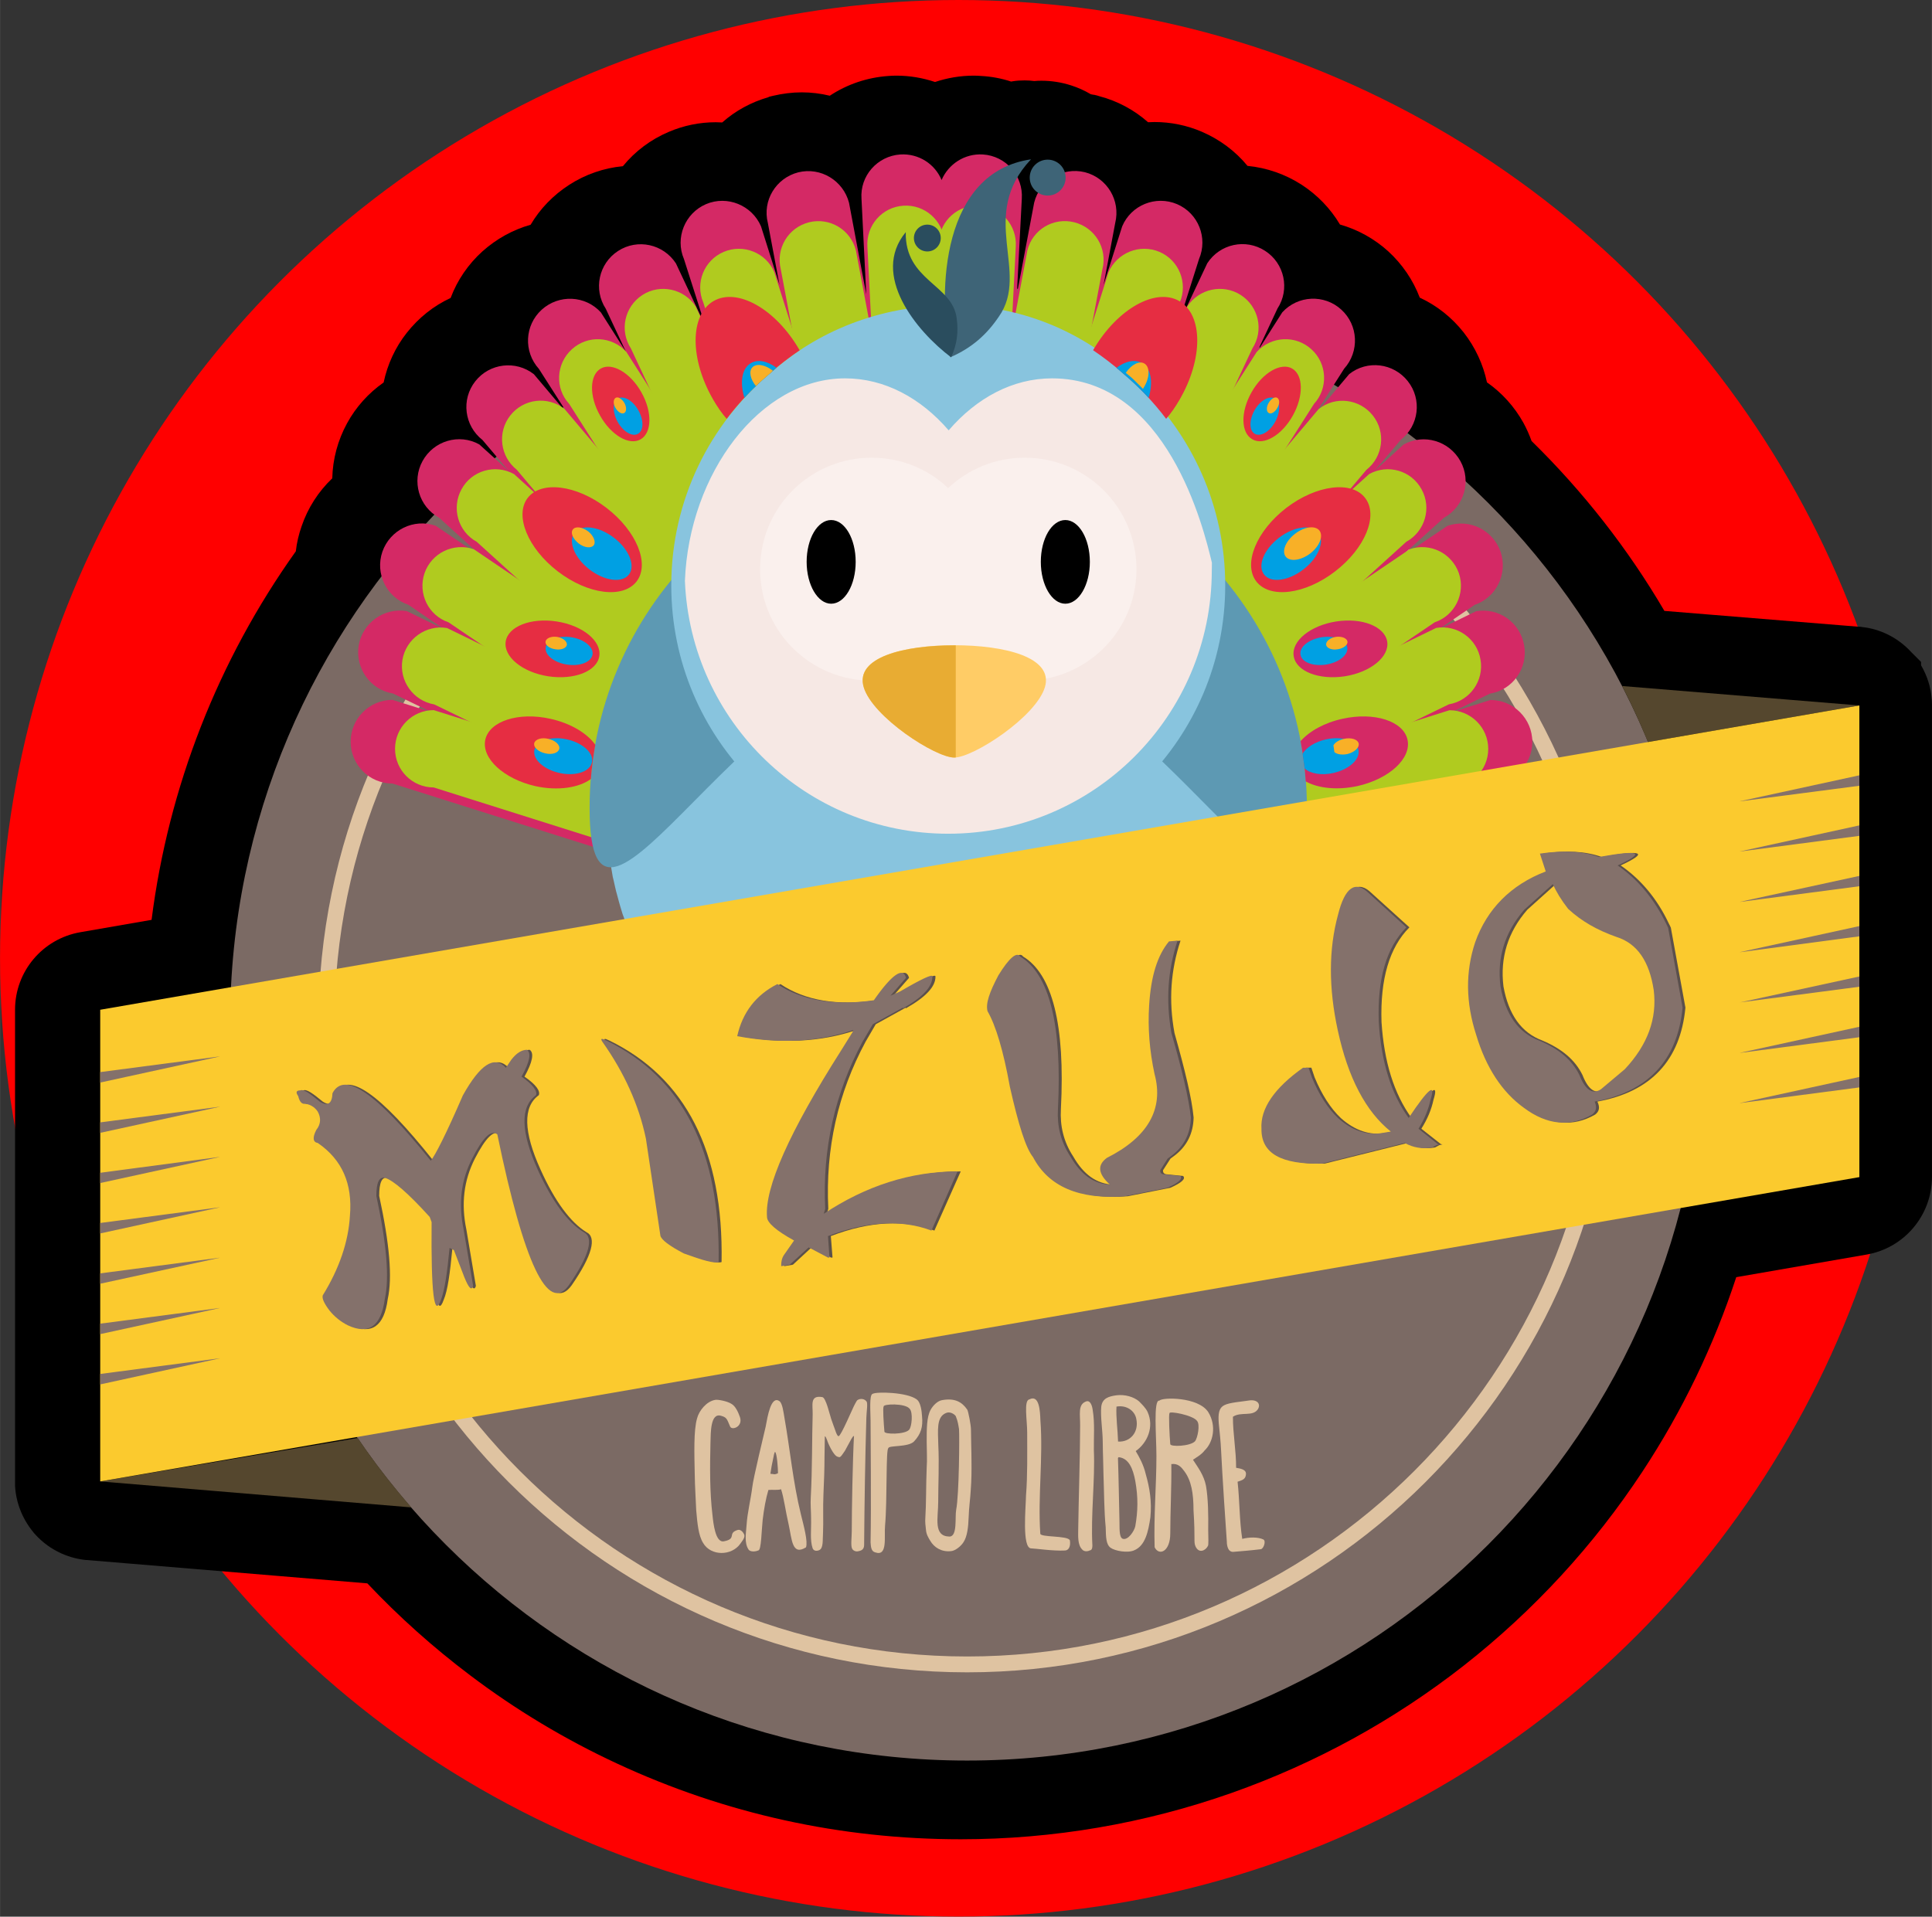 <?xml version="1.0" encoding="UTF-8"?>
<!DOCTYPE svg PUBLIC "-//W3C//DTD SVG 1.1//EN" "http://www.w3.org/Graphics/SVG/1.1/DTD/svg11.dtd">
<!-- Creator: CorelDRAW X8 -->
<svg xmlns="http://www.w3.org/2000/svg" xml:space="preserve" width="181.406mm" height="180mm" version="1.1" style="shape-rendering:geometricPrecision; text-rendering:geometricPrecision; image-rendering:optimizeQuality; fill-rule:evenodd; clip-rule:evenodd"
viewBox="0 0 18282 18141"
 xmlns:xlink="http://www.w3.org/1999/xlink">
 <rect x="0" y="0" width="18282" height="18141" fill="#333333" stroke="none"/>
 <defs>
  <style type="text/css">
   <![CDATA[
    .str0 {stroke:#2B2A29;stroke-width:202.016}
    .fil1 {fill:black}
    .fil16 {fill:#00A0E3}
    .fil14 {fill:#2A4D5E}
    .fil4 {fill:#2B2A29}
    .fil7 {fill:#3E6477}
    .fil18 {fill:#55472E}
    .fil22 {fill:#5B504C}
    .fil9 {fill:#5D99B3}
    .fil19 {fill:#6A9991}
    .fil2 {fill:#7B6A64}
    .fil21 {fill:#84716B}
    .fil8 {fill:#88C4DE}
    .fil6 {fill:#B0CB1F}
    .fil5 {fill:#D42965}
    .fil3 {fill:#DFC3A1}
    .fil15 {fill:#E62D42}
    .fil13 {fill:#E8AC33}
    .fil10 {fill:#F6E8E4}
    .fil17 {fill:#F8B027}
    .fil11 {fill:#FAF0ED}
    .fil20 {fill:#FBCA2E}
    .fil0 {fill:red}
    .fil12 {fill:#FFCC66}
   ]]>
  </style>
 </defs>
 <g id="Capa_x0020_1">
  <g id="_1714993190496">
   <circle class="fil0" cx="9070" cy="9070" r="9070"/>
   <circle class="fil0" cx="9070" cy="9070" r="8853"/>
  </g>
  <g id="_1714993192608">
   <path class="fil1" d="M2799 5218c9,-81 28,-161 55,-238 59,-173 159,-328 290,-453 4,-181 52,-360 140,-521 84,-154 203,-286 346,-386 36,-171 110,-332 219,-470 112,-142 253,-255 415,-330 63,-168 166,-319 301,-441 132,-118 287,-204 456,-252 89,-151 214,-280 364,-377 153,-99 328,-160 509,-177 115,-141 263,-252 432,-324 142,-61 293,-92 447,-92 21,0 41,1 61,2 125,-111 274,-192 437,-239l6 -4 37 -9c89,-21 181,-33 273,-33 89,0 179,11 265,32 165,-109 355,-173 555,-187 26,-2 51,-3 77,-3 124,0 247,21 364,60 117,-39 241,-60 365,-60 24,0 48,1 72,3 96,5 192,23 283,53 6,-1 11,-2 17,-3 37,-6 74,-8 111,-8 31,0 61,2 91,6 22,-2 45,-3 67,-3 96,0 191,15 281,44 66,21 128,49 187,84 8,2 16,3 25,5l4 0 10 2c15,3 28,7 43,12 172,45 329,130 460,246 21,-1 41,-2 61,-2 154,0 306,31 448,92 169,73 317,183 432,323 183,18 358,79 513,179 149,97 272,225 362,376 169,48 326,135 457,254 133,122 235,272 298,438 162,75 304,188 416,330 109,140 184,301 220,472 142,99 260,230 345,383 30,55 56,113 77,172 488,478 911,1018 1257,1608l1840 150c2,0 4,0 6,0l8 0 19 3c166,18 322,95 440,213 1,0 1,1 2,2 6,6 12,12 18,19l96 96 0 32c58,99 94,211 101,326l1 12 0 2c1,9 1,18 1,27 0,0 0,1 0,1 0,4 0,8 0,12l0 4462c0,363 -261,673 -618,735l-1234 214c-213,650 -511,1268 -887,1839 -460,699 -1029,1316 -1686,1833 -664,521 -1406,928 -2201,1209 -825,291 -1690,439 -2565,439 -1130,0 -2228,-240 -3253,-717 -491,-228 -959,-509 -1391,-836 -347,-262 -673,-553 -971,-869l-2644 -220c-2,-1 -4,-1 -6,-1l-10 0 -21 -2c-165,-21 -319,-96 -436,-213 -1,-1 -1,-1 -2,-2 -7,-7 -13,-13 -19,-20 -11,-11 -21,-23 -30,-35 -98,-122 -157,-272 -166,-429l0 -10 0 -9c0,-3 0,-6 0,-9 0,-5 0,-10 0,-15l0 -4464c0,-363 261,-672 618,-734l674 -117c160,-1258 628,-2454 1365,-3488z"/>
   <g>
    <path class="fil1" d="M9091 17070c-1086,0 -2133,-231 -3111,-685 -468,-218 -916,-487 -1330,-799 -365,-276 -707,-587 -1016,-926l-2780 -231c-5,0 -10,-1 -15,-1 -1,0 -1,0 -2,0 -90,-12 -175,-52 -239,-117 -1,-1 -1,-1 -2,-2l0 0c-5,-5 -11,-11 -16,-16 -1,-1 -1,-1 -1,-2 -59,-68 -95,-155 -100,-246 0,-1 0,-5 0,-8l0 0c0,-5 0,-10 0,-16l0 -4464c0,-199 143,-368 339,-402l924 -160c123,-1324 601,-2584 1387,-3658 1,-83 16,-166 44,-247 59,-170 171,-313 318,-410 -27,-175 2,-353 89,-511 83,-151 211,-271 364,-342 5,-170 65,-334 171,-469 109,-140 258,-236 426,-281 32,-171 118,-328 249,-446 130,-117 290,-188 461,-206 60,-161 170,-297 317,-391 130,-84 280,-129 434,-129 23,0 47,1 70,3 86,-155 221,-278 387,-349 100,-43 206,-64 314,-64 63,0 124,7 185,21 109,-138 260,-236 434,-280l2 -1c63,-15 128,-23 193,-23 115,0 228,26 332,72 137,-134 317,-215 511,-228 17,-1 35,-2 54,-2 126,0 252,30 364,88 112,-58 238,-88 365,-88 18,0 35,1 54,2 95,5 186,28 272,65 33,-7 65,-13 98,-18 19,-3 40,-4 59,-4 28,0 54,3 81,8 25,-3 51,-5 77,-5 61,0 121,9 178,27 60,20 116,49 167,86 36,4 72,10 107,18 0,0 3,1 3,1 172,44 322,143 431,280 61,-14 123,-21 185,-21 108,0 214,21 314,64 167,71 301,193 388,349 24,-2 47,-3 72,-3 155,0 306,45 435,130 146,93 256,230 316,390 170,18 332,89 459,206 131,119 217,275 249,446 168,43 318,140 427,280 107,137 167,301 172,471 152,71 280,190 364,340 32,60 58,123 74,189 537,514 991,1102 1350,1749l2023 165c5,0 10,1 15,1 0,0 1,0 1,0 90,10 176,52 240,116 0,0 2,2 2,2 5,6 11,12 16,17 0,1 2,2 2,2 58,66 94,151 100,240 0,1 0,1 0,2 0,5 1,10 1,15 0,0 0,1 0,1 0,4 0,8 0,12l0 4462c0,199 -143,369 -339,402l-1437 249c-205,691 -510,1348 -908,1952 -440,668 -983,1258 -1613,1752 -636,500 -1344,889 -2104,1157 -786,278 -1612,419 -2453,419z"/>
   </g>
   <g id="_23Layer_x0020_1">
    <path class="fil2" d="M16124 9690c0,3851 -3122,6973 -6973,6973 -3852,0 -6974,-3122 -6974,-6973 0,-3852 3122,-6973 6974,-6973 3851,0 6973,3121 6973,6973z"/>
    <path class="fil3" d="M9152 3702c-3303,0 -5988,2685 -5988,5988 0,3301 2685,5988 5988,5988 3301,0 5987,-2687 5987,-5988 -1,-3303 -2686,-5988 -5987,-5988zm0 12126c-3385,0 -6139,-2754 -6139,-6138 0,-3385 2754,-6139 6139,-6139 3383,0 6138,2754 6138,6139 -1,3383 -2755,6138 -6138,6138z"/>
    <g id="_313673232">
     <g>
      <polygon class="fil4 str0" points="8673,10258 8897,10258 8897,11087 9215,11087 9215,11310 8897,11310 8673,11310 8355,11310 8355,11087 8673,11087 "/>
      <polygon class="fil4 str0" points="9048,10258 9273,10258 9273,11087 9591,11087 9591,11310 9273,11310 9048,11310 8730,11310 8730,11087 9048,11087 "/>
     </g>
     <path class="fil5" d="M8846 8515c0,219 -178,396 -396,396l-4736 -1495c-219,0 -396,-177 -396,-396 0,-218 176,-396 396,-396l366 115 -361 -175c-215,-35 -360,-240 -325,-455 37,-216 242,-361 456,-325l360 176 -346 -236c-206,-69 -317,-295 -246,-502 72,-206 297,-318 504,-246l461 312 -428 -388c-192,-105 -261,-346 -157,-536 105,-192 346,-264 537,-158l278 251 -248 -293c-172,-135 -203,-383 -68,-555 134,-171 383,-202 555,-67l329 390 -282 -441c-147,-163 -135,-413 27,-560 163,-147 413,-136 560,26l237 373 -191 -408c-119,-183 -67,-428 117,-547 184,-119 428,-65 547,118l277 589 -201 -630c-86,-201 9,-434 209,-520 200,-85 434,10 520,210l175 554 -110 -585c-54,-212 76,-426 288,-480 212,-52 425,78 480,288l163 867 -45 -904c-16,-218 150,-405 367,-420 174,-11 328,90 391,242 64,-151 219,-253 391,-242 218,14 383,202 368,420l-47 905 164 -869c52,-211 267,-340 480,-288 211,54 339,268 287,480l-110 586 176 -554c85,-201 317,-295 519,-210 201,86 294,319 208,520l-199 628 277 -588c119,-184 363,-237 547,-118 184,118 237,364 117,547l-191 408 237 -373c147,-161 397,-173 558,-26 162,147 174,397 27,560l-281 441 329 -390c171,-136 420,-105 555,67 136,172 105,421 -67,555l-249 295 276 -251c192,-106 432,-34 538,158 105,190 35,431 -157,536l-428 387 462 -311c206,-72 431,39 503,246 69,206 -39,432 -246,502l-346 236 360 -176c216,-37 419,109 455,325 37,215 -109,420 -324,455l-360 175 365 -115c218,0 396,178 396,396 0,219 -178,396 -396,396l-4736 1495c-219,0 -397,-177 -397,-396 -17,-7 -34,-17 -51,-26 -4,-1 -9,-3 -11,-4 -4,1 -9,3 -11,4 -16,7 -33,17 -52,25z"/>
     <g>
      <path class="fil6" d="M8851 8471c-65,191 -274,292 -463,227l-4144 -2808c-191,-65 -292,-273 -227,-465 66,-191 274,-292 466,-227l4142 2808c191,65 292,274 226,465z"/>
      <path class="fil6" d="M8851 8471c-96,176 -318,242 -496,144l-3844 -3487c-177,-97 -241,-320 -144,-497 96,-178 319,-242 497,-144l3841 3487c178,97 243,320 146,497z"/>
      <path class="fil6" d="M8968 8471c97,176 320,242 497,144l3842 -3487c177,-97 243,-320 145,-497 -97,-178 -319,-242 -496,-144l-3842 3487c-177,97 -243,320 -146,497z"/>
      <path class="fil6" d="M8968 8471c150,136 381,126 518,-24l2948 -4624c136,-148 126,-381 -24,-517 -150,-137 -381,-125 -518,25l-2948 4623c-136,149 -124,381 24,517z"/>
      <path class="fil6" d="M8968 8471c171,110 397,60 507,-109l2376 -5064c110,-170 61,-396 -110,-506 -170,-109 -396,-59 -506,109l-2376 5064c-109,169 -61,396 109,506z"/>
      <path class="fil6" d="M8890 8432c-202,13 -377,-140 -390,-342l-292 -5753c-14,-202 138,-377 340,-390 202,-14 376,140 390,342l292 5754c13,200 -139,374 -340,389z"/>
      <path class="fil6" d="M8968 8471c126,159 356,186 514,62l3448 -4086c159,-125 186,-355 62,-513 -126,-160 -356,-188 -514,-62l-3447 4084c-159,126 -187,355 -63,515z"/>
      <path class="fil6" d="M8931 8432c201,13 375,-140 389,-342l292 -5754c14,-202 -139,-377 -339,-390 -203,-14 -377,140 -390,342l-292 5754c-16,201 138,375 340,390z"/>
      <path class="fil6" d="M8851 8471c0,201 -163,366 -365,366l-4382 -1384c-202,0 -366,-163 -366,-366 0,-202 164,-366 366,-366l4382 1383c202,1 365,165 365,367z"/>
      <path class="fil6" d="M8851 8471c-123,159 -355,186 -513,62l-3448 -4087c-158,-125 -186,-355 -62,-513 125,-160 355,-188 514,-62l3448 4085c158,126 186,355 61,515z"/>
      <path class="fil6" d="M8851 8471c-148,136 -381,126 -516,-24l-2949 -4624c-137,-148 -125,-381 25,-517 150,-137 380,-125 516,25l2949 4622c136,150 124,382 -25,518z"/>
      <path class="fil6" d="M8851 8471c-168,110 -396,60 -506,-109l-2375 -5064c-110,-170 -61,-396 109,-506 168,-109 396,-59 504,109l2376 5064c111,169 61,396 -108,506z"/>
      <path class="fil6" d="M8851 8471c-185,79 -400,-9 -480,-193l-1716 -5415c-79,-184 7,-400 193,-479 185,-79 401,7 479,192l1717 5414c81,186 -7,401 -193,481z"/>
      <path class="fil6" d="M8894 8447c-196,49 -394,-70 -444,-266l-1062 -5633c-48,-196 70,-394 267,-444 196,-49 394,69 444,266l1061 5633c50,196 -69,396 -266,444z"/>
      <path class="fil6" d="M8851 8471c-34,199 -221,333 -420,299l-4322 -2103c-199,-34 -334,-223 -301,-422 34,-199 223,-334 422,-301l4321 2106c199,33 333,220 300,421z"/>
      <path class="fil6" d="M8968 8471c0,201 165,366 367,366l4381 -1383c202,0 367,-163 367,-366 0,-202 -165,-366 -367,-366l-4381 1383c-202,0 -367,164 -367,366z"/>
      <path class="fil6" d="M8968 8471c66,191 275,292 466,227l4142 -2808c192,-65 294,-273 229,-465 -67,-191 -275,-292 -465,-227l-4144 2808c-191,65 -293,274 -228,465z"/>
      <path class="fil6" d="M8968 8471c186,79 401,-9 480,-193l1716 -5415c79,-184 -7,-400 -192,-479 -186,-79 -401,7 -482,192l-1715 5414c-78,186 8,401 193,481z"/>
      <path class="fil6" d="M8927 8447c194,49 393,-70 444,-266l1061 -5633c49,-196 -69,-394 -266,-444 -197,-50 -396,69 -444,266l-1063 5633c-48,196 71,396 268,444z"/>
      <path class="fil6" d="M8968 8471c34,199 223,333 422,299l4321 -2104c199,-34 333,-223 299,-422 -32,-199 -221,-334 -420,-301l-4321 2107c-199,33 -334,220 -301,421z"/>
     </g>
     <g>
      <path class="fil7" d="M8972 4567c-26,0 -51,1 -77,1l-1 0c-416,10 -811,103 -1171,263l0 0c-45,20 -89,41 -132,62l-1 1c-44,22 -86,44 -128,68l-3 3c-41,23 -82,47 -123,72l-6 3c-37,25 -77,51 -115,78l-9 6c-37,26 -73,52 -109,79l-11 8c-34,27 -68,55 -102,82l-11 13c-32,27 -64,55 -96,84l-14 15c-31,27 -59,57 -89,85l-17 20c-28,28 -55,58 -82,86l-19 22c-27,28 -51,59 -76,89 -7,9 -13,17 -20,26 -24,31 -47,59 -69,89 -7,10 -14,21 -21,32 -21,28 -42,58 -62,86 -7,14 -15,25 -24,37 -17,29 -37,58 -54,87 -9,14 -16,27 -24,41 -17,28 -32,58 -48,86 -10,15 -17,31 -24,47 -14,28 -28,55 -44,85 -7,17 -16,35 -23,52 -13,28 -25,55 -37,83 -9,19 -16,38 -23,57 -11,27 -22,54 -31,82 -9,20 -14,41 -21,62 -10,26 -20,52 -27,78 -7,24 -13,47 -19,69 -7,26 -17,51 -22,77 -6,25 -11,49 -17,75 -6,24 -11,48 -16,74 -7,27 -11,52 -15,79 -4,23 -9,48 -13,71 -4,29 -7,59 -10,87 -3,22 -7,44 -9,65 -3,34 -7,68 -8,100 -1,18 -3,37 -4,56 -3,52 -4,105 -4,157 0,52 1,105 4,157 1,19 3,37 4,55 1,34 5,67 8,100 1,22 6,44 9,65 3,29 6,59 10,87 4,24 9,48 13,72 4,26 9,52 15,78 4,25 10,49 16,75 6,24 11,49 17,74 6,27 14,51 21,76 7,23 13,47 20,68 7,28 17,54 27,80 7,20 13,42 21,62 9,28 20,54 31,82 7,19 14,37 23,57 11,27 24,55 37,82 7,18 16,35 23,52 15,28 28,58 42,85 9,17 17,32 25,47 16,29 31,58 48,86 9,14 16,27 24,42 17,28 37,58 54,86 9,12 17,24 24,37 20,29 41,58 62,87 7,10 14,21 21,32 22,28 45,58 69,88 7,10 13,18 20,27 25,29 49,58 76,87l19 23c27,29 54,58 82,87l17 17c29,31 58,58 89,87l14 14c32,29 64,57 96,85l13 11c34,28 68,55 102,83l11 7c36,28 72,54 109,80l9 6c38,26 76,52 115,77l6 3c41,25 82,49 123,73l3 3c42,23 85,45 128,67l1 1c44,22 86,42 132,63l0 0c360,160 754,251 1171,263l1 0c26,0 51,1 77,1 1702,0 3081,-1379 3081,-3080 0,-1702 -1380,-3077 -3082,-3077z"/>
      <g>
       <path class="fil8" d="M12249 7647c0,-1801 -1459,-3259 -3259,-3259 -28,0 -55,1 -82,3l-1 0c-441,10 -858,109 -1239,278l0 0c-47,20 -95,44 -140,67l-1 0c-47,23 -92,47 -135,72l-4 2c-43,24 -86,48 -129,77l-6 3c-42,27 -82,54 -123,82l-9 6c-39,27 -77,55 -115,85l-11 9c-37,28 -73,58 -108,87l-14 11c-34,30 -67,59 -100,90l-14 15c-32,28 -65,59 -95,92l-17 19c-29,31 -59,61 -87,93 -7,7 -13,14 -21,23 -26,31 -52,62 -78,93 -7,10 -15,20 -22,28 -24,31 -49,62 -72,95 -9,10 -16,21 -24,31 -21,32 -43,63 -65,93 -9,14 -16,27 -24,39 -20,31 -39,61 -59,92 -9,14 -16,29 -24,44 -17,30 -35,61 -51,92 -9,16 -17,31 -27,49 -14,28 -30,59 -45,88 -9,20 -16,38 -24,56 -13,28 -27,58 -39,88 -7,20 -16,39 -23,60 -11,28 -24,57 -34,85 -7,22 -14,45 -21,68 -11,27 -21,55 -28,82 -9,25 -14,48 -20,73 -10,26 -17,54 -24,81 -7,25 -11,51 -17,78 -7,27 -13,52 -20,79 -6,27 -10,55 -14,82 -4,27 -9,51 -13,76 -4,30 -9,61 -11,92 -3,23 -8,47 -10,71 -4,35 -6,69 -9,105 -1,21 -3,39 -4,59 -3,54 -4,111 -4,166 0,55 1,110 4,165 1,20 3,39 4,59 3,35 4,70 9,105 1,24 7,47 10,70 3,30 7,62 11,92 4,26 9,51 13,77 4,28 9,55 14,83 7,26 12,52 18,78 7,27 11,53 19,78 7,28 14,54 22,82 7,23 13,48 21,72 7,28 17,55 28,83 7,21 14,45 21,67 10,29 21,57 34,86 7,20 16,41 23,59 13,31 27,59 39,89 9,17 16,37 24,54 15,31 31,61 45,90 10,16 18,33 27,49 16,30 34,61 51,92 9,14 16,28 24,44 20,30 39,61 59,91 9,14 16,27 24,39 6,7 10,14 16,22l168 0c-17,52 -27,109 -27,167 0,308 256,557 570,557 215,0 404,-116 500,-291 96,175 285,291 500,291 215,0 403,-116 500,-291 96,175 284,291 500,291 215,0 403,-116 500,-291 96,175 284,291 500,291 216,0 403,-116 500,-291 96,175 284,291 500,291 315,0 569,-249 569,-557 0,-58 -9,-115 -25,-167l140 0c354,-521 561,-1151 561,-1826z"/>
       <path class="fil9" d="M12367 7647c0,1874 -1520,-1543 -3394,-1543 -1873,0 -3394,3417 -3394,1543 0,-1874 1520,-3394 3393,-3394 1874,0 3395,1520 3395,3394z"/>
      </g>
     </g>
     <g>
      <path class="fil8" d="M11594 5541c0,1448 -1173,2622 -2622,2622 -1448,0 -2620,-1174 -2620,-2622 0,-808 365,-1531 941,-2012 435,-391 1023,-634 1697,-641 701,-6 1335,283 1788,752 502,477 816,1152 816,1901z"/>
      <path class="fil10" d="M11467 5397c0,1377 -1117,2494 -2494,2494 -1343,0 -2438,-1062 -2492,-2393 39,-1017 712,-1917 1516,-1917 373,0 715,185 980,492 263,-306 605,-492 978,-492 1091,0 1435,1420 1513,1745 -1,23 -1,47 -1,71z"/>
     </g>
     <path class="fil11" d="M8972 4620c189,-179 444,-288 725,-288 578,0 1045,461 1057,1035 0,6 0,13 0,20l0 0c0,7 0,14 0,21 -11,574 -479,1034 -1057,1034 -281,0 -535,-109 -725,-287 -188,178 -444,287 -724,287 -576,0 -1045,-461 -1055,-1034 0,-7 -1,-14 -1,-21l0 0c0,-7 1,-14 1,-20 10,-575 479,-1035 1055,-1035 282,0 536,108 724,288z"/>
     <path class="fil1" d="M7865 4922c128,0 232,175 232,396 0,218 -103,396 -232,396 -127,0 -232,-178 -232,-396 0,-221 104,-396 232,-396z"/>
     <path class="fil1" d="M10081 4922c127,0 232,175 232,396 0,218 -104,396 -232,396 -128,0 -232,-178 -232,-396 0,-221 104,-396 232,-396z"/>
     <path class="fil12" d="M9030 7170c180,0 773,-384 858,-667 83,-284 -384,-396 -858,-396 -473,0 -941,112 -857,396 84,283 678,667 857,667z"/>
     <path class="fil13" d="M9030 7170c4,0 9,-1 14,-1l0 -1061 -14 0c-473,0 -941,112 -857,396 84,282 678,666 857,666z"/>
     <g>
      <path class="fil7" d="M8993 3381c-127,-651 -75,-1751 763,-1873 -507,538 -4,1065 -305,1490 -112,166 -254,295 -458,383z"/>
      <path class="fil14" d="M9000 3382c-330,-249 -764,-780 -429,-1185 -10,461 444,494 482,817 17,124 5,243 -53,368z"/>
      <circle class="fil14" cx="8775" cy="2253" r="127"/>
      <circle class="fil7" cx="9914" cy="1681" r="170"/>
     </g>
     <g>
      <g>
       <path class="fil15" d="M4592 7001c39,-176 315,-265 615,-198 192,42 349,137 426,246 -19,106 -34,215 -42,324 -113,83 -312,114 -523,68 -301,-68 -514,-264 -476,-440z"/>
       <path class="fil16" d="M5057 7097c20,-87 158,-133 308,-99 151,33 257,132 236,219 -19,87 -157,133 -307,99 -151,-33 -257,-132 -237,-219z"/>
       <path class="fil17" d="M5055 7034c10,-37 69,-57 134,-41 65,14 112,57 103,95 -9,38 -68,58 -133,42 -66,-15 -112,-56 -104,-96z"/>
      </g>
      <g>
       <path class="fil15" d="M4785 6073c21,-144 239,-229 483,-191 246,38 425,185 403,328 -22,144 -239,228 -483,191 -245,-38 -424,-185 -403,-328z"/>
       <path class="fil16" d="M5164 6126c10,-71 119,-113 241,-95 123,19 213,93 202,164 -12,72 -120,114 -242,95 -123,-19 -214,-92 -201,-164z"/>
       <path class="fil17" d="M5162 6072c6,-32 54,-52 110,-44 55,9 96,42 92,76 -6,31 -55,51 -111,41 -55,-8 -96,-41 -91,-73z"/>
      </g>
      <g>
       <path class="fil15" d="M4993 4713c128,-166 462,-124 746,94 285,219 412,530 285,696 -128,166 -461,124 -746,-95 -285,-219 -411,-530 -285,-695z"/>
       <path class="fil16" d="M5436 5042c64,-82 230,-62 373,47 143,109 206,264 143,348 -65,85 -232,62 -374,-47 -142,-109 -205,-265 -142,-348z"/>
       <path class="fil17" d="M5421 5011c24,-32 87,-24 143,17 54,42 77,102 54,133 -25,31 -89,24 -143,-18 -54,-43 -79,-101 -54,-132z"/>
      </g>
      <g>
       <path class="fil15" d="M5685 3488c107,-61 281,41 384,225 105,185 100,384 -7,445 -107,62 -280,-38 -384,-225 -105,-185 -100,-384 7,-445z"/>
       <path class="fil16" d="M5849 3771c55,-29 140,20 192,113 52,93 51,192 -4,222 -54,31 -140,-20 -192,-112 -51,-93 -50,-193 4,-223z"/>
       <path class="fil17" d="M5826 3765c23,-13 59,10 82,48 23,41 21,83 -1,96 -24,14 -60,-9 -83,-48 -23,-39 -22,-82 2,-96z"/>
      </g>
      <g>
       <path class="fil15" d="M6751 2850c225,-131 589,74 812,459l4 6c-97,66 -191,137 -276,214 -155,129 -294,276 -415,435 -47,-54 -89,-115 -127,-181 -223,-385 -222,-802 2,-933z"/>
       <path class="fil16" d="M7105 3437c67,-39 157,-20 243,44 -20,16 -38,31 -55,48 -89,74 -172,153 -249,236 -45,-144 -25,-278 61,-328z"/>
      </g>
     </g>
     <g>
      <g>
       <path class="fil5" d="M13319 7001c-38,-176 -314,-265 -615,-198 -171,37 -313,117 -397,212 23,126 41,251 49,381 117,65 298,85 489,44 301,-67 513,-263 474,-439z"/>
       <path class="fil16" d="M12855 7097c-20,-87 -157,-133 -307,-99 -103,23 -185,75 -222,135 7,47 13,95 20,141 54,48 160,68 271,42 151,-33 257,-132 238,-219z"/>
       <path class="fil17" d="M12857 7037c-9,-40 -72,-59 -140,-44 -45,10 -83,33 -99,61 3,20 6,42 9,64 24,22 72,29 123,19 67,-17 115,-61 107,-100z"/>
      </g>
      <g>
       <path class="fil5" d="M13127 6073c-23,-144 -239,-229 -483,-191 -244,38 -425,185 -402,328 22,144 239,228 483,191 244,-38 424,-185 402,-328z"/>
       <path class="fil16" d="M12749 6126c-11,-71 -120,-113 -242,-95 -123,20 -213,93 -201,164 10,72 119,114 242,95 122,-19 213,-92 201,-164z"/>
       <path class="fil17" d="M12751 6072c-6,-32 -55,-52 -111,-44 -55,9 -95,42 -91,76 6,31 54,51 110,41 55,-8 96,-41 92,-73z"/>
      </g>
      <g>
       <path class="fil15" d="M12918 4713c-126,-166 -461,-124 -746,94 -284,219 -411,530 -284,696 128,166 462,124 746,-95 285,-219 412,-530 284,-695z"/>
       <path class="fil16" d="M12476 5042c-64,-82 -229,-62 -372,47 -143,109 -207,264 -143,348 64,85 231,62 372,-47 143,-109 206,-265 143,-348z"/>
       <path class="fil17" d="M12486 5022c-40,-51 -144,-38 -231,30 -89,68 -128,165 -89,216 39,51 143,38 232,-29 88,-68 127,-164 88,-217z"/>
      </g>
      <g>
       <path class="fil15" d="M12227 3488c-107,-61 -281,41 -384,225 -105,185 -102,384 8,445 107,62 279,-38 383,-225 103,-185 100,-384 -7,-445z"/>
       <path class="fil16" d="M12063 3771c-54,-29 -140,20 -192,113 -52,93 -51,192 3,222 55,31 141,-20 192,-112 52,-93 51,-193 -3,-223z"/>
       <path class="fil17" d="M12086 3765c-23,-13 -59,10 -81,48 -24,41 -22,83 1,96 23,14 59,-9 81,-48 24,-39 23,-82 -1,-96z"/>
      </g>
      <g>
       <path class="fil15" d="M11160 2850c-224,-131 -588,74 -813,459l-3 6c97,66 191,137 277,214 154,129 294,276 414,435 47,-54 89,-115 127,-181 224,-385 223,-802 -2,-933z"/>
       <path class="fil16" d="M10807 3437c-67,-39 -157,-20 -242,44 19,16 36,31 55,48 88,74 171,153 249,236 45,-144 24,-278 -62,-328z"/>
      </g>
     </g>
     <path class="fil17" d="M10828 3440c-48,-28 -123,11 -175,89 38,30 75,62 108,97 19,17 36,36 55,55 4,-7 10,-17 14,-25 52,-90 51,-187 -2,-216z"/>
     <path class="fil17" d="M7119 3477c-35,38 -19,112 34,177 45,-44 92,-85 140,-125 7,-6 14,-14 21,-20 -72,-57 -156,-73 -195,-32z"/>
    </g>
    <path class="fil18" d="M948 14021l2437 -411c155,230 325,448 507,657l-2944 -246zm16647 -7344l-2245 -184c89,174 171,350 244,530l2001 -346z"/>
    <polygon class="fil19" points="17475,6435 827,9316 "/>
    <g id="_313654608">
     <polygon class="fil20" points="17595,6677 17595,11141 948,14021 948,9557 "/>
     <path class="fil21" d="M2080 9999l-1132 247 0 -99 1128 -148 4 0zm14383 441l1132 -247 0 99 -1128 148 -4 0zm0 -475l1132 -247 0 99 -1128 148 -4 0zm0 -477l1132 -246 0 97 -1128 148 -4 0 0 1zm1132 -723l-1132 247 4 0 1128 -150 0 -97zm0 -475l-1132 246 4 0 1128 -148 0 -98zm0 -478l-1132 247 4 0 1128 -148 0 -99zm-15515 2663l-1132 247 0 -99 1128 -148 4 0zm0 475l-1132 247 0 -97 1128 -150 4 0zm-1132 724l1132 -247 -4 0 -1128 148 0 99zm0 476l1132 -246 -4 0 -1128 148 0 98zm0 477l1132 -247 -4 0 -1128 148 0 99zm0 476l1132 -247 -4 0 -1128 148 0 99zm16647 -5765l-1132 246 4 0 1128 -147 0 -99z"/>
    </g>
    <path class="fil3" d="M6770 13249c25,-4 115,13 153,39 37,21 64,81 79,125 30,90 -76,128 -93,89 -31,-72 -31,-87 -86,-102 -102,-31 -97,165 -100,250 -6,243 -7,472 19,691 8,75 27,263 108,247 126,-24 30,-76 129,-107 37,-12 65,40 65,51 4,28 -28,62 -38,78 -82,118 -280,120 -353,-7 -44,-71 -54,-184 -65,-308 -3,-90 -13,-229 -14,-346 -4,-189 -11,-413 22,-524 18,-72 89,-163 174,-176z"/>
    <path id="_31" class="fil3" d="M7375 13261c29,19 39,106 49,164 51,287 80,604 154,905 29,117 68,260 49,315 -133,83 -133,-75 -164,-215 -31,-134 -44,-249 -72,-335 -29,11 -85,3 -120,7 -24,80 -42,182 -54,282 -11,100 -13,290 -41,290 -31,14 -77,14 -92,-7 -44,-65 -24,-158 -19,-238 7,-110 39,-237 54,-356 7,-74 115,-520 126,-569 18,-96 50,-298 130,-243zm-57 535c-14,62 -20,99 -28,153 30,0 36,13 72,-6 0,-44 -10,-192 -28,-201 -5,-1 -15,44 -16,54z"/>
    <path id="_32" class="fil3" d="M7780 13223c35,0 73,174 86,209 6,15 17,48 22,62 13,31 30,99 47,99 23,0 133,-265 155,-304 13,-22 17,-34 26,-39 28,-17 66,-10 82,13 17,11 1,102 0,157 -11,373 -18,821 -21,1202 0,40 -23,54 -52,59 -26,9 -54,-6 -62,-24 -14,-27 -3,-110 -3,-164 0,-209 9,-682 21,-903 -19,11 -19,20 -85,140 -47,72 -49,64 -68,58 -40,-7 -95,-133 -102,-159 -11,-28 -11,-28 -21,-36 0,87 -3,130 -3,198 0,103 -4,228 -10,352 -6,130 1,260 -4,367 -5,62 6,144 -37,162 -27,11 -51,6 -61,-17 -27,-79 -12,-175 -15,-287 0,-64 -7,-130 -3,-195 15,-273 11,-562 18,-787 2,-87 -29,-183 90,-163z"/>
    <path id="_33" class="fil3" d="M8407 13706c-26,0 -10,493 -32,734 -10,102 27,294 -92,253 -39,-9 -42,-51 -45,-95 7,-359 0,-1016 0,-1150 0,-76 -15,-249 20,-256 39,-22 325,-15 415,52 41,28 49,116 52,161 10,102 -11,167 -75,237 -54,58 -243,36 -243,64zm-38 -156c0,27 191,28 233,-17 27,-28 38,-164 7,-198 -39,-56 -257,-49 -247,-22 -10,9 0,158 7,237z"/>
    <path id="_34" class="fil3" d="M9193 13833c1,89 0,178 -7,269 -4,79 -17,164 -20,260 -3,92 -14,182 -48,233 -23,38 -78,83 -119,86 -93,10 -161,-38 -195,-96 -19,-31 -39,-63 -42,-107 -4,-29 -9,-80 -6,-108 9,-136 6,-307 13,-479 6,-80 0,-165 0,-244 0,-120 -1,-236 38,-305 21,-38 64,-83 107,-90 121,-22 189,17 239,90 10,16 35,147 35,188 0,87 5,207 5,303zm-149 -430c-13,-19 -55,-47 -93,-29 -92,38 -75,164 -72,304 9,175 -1,376 -1,537 0,153 -49,325 106,328 78,0 51,-182 64,-253 28,-143 32,-699 27,-764 -7,-42 -11,-74 -31,-123z"/>
    <path id="_35" class="fil3" d="M9844 14514c-6,39 263,17 280,65 9,57 -11,96 -48,96 -111,6 -284,-20 -318,-20 -89,0 -51,-388 -49,-503 15,-189 11,-396 11,-593 0,-116 -34,-304 20,-314 96,-51 102,116 105,196 27,358 -25,724 -1,1073z"/>
    <path id="_36" class="fil3" d="M10337 14627c0,48 -20,45 -24,47 -35,17 -63,4 -72,-8 -44,-43 -39,-123 -38,-198 4,-290 18,-702 18,-976 1,-105 -22,-196 52,-226 42,-20 61,34 67,79 21,122 9,267 11,380 12,286 -30,614 -14,902z"/>
    <path id="_37" class="fil3" d="M10747 13734c34,57 73,126 95,218 38,134 58,259 44,408 -20,138 -49,270 -153,313 -61,28 -181,7 -224,-24 -43,-32 -44,-100 -46,-193 -15,-151 -15,-338 -21,-499 -1,-97 -6,-192 -7,-311 -1,-116 -23,-233 -14,-333 10,-80 72,-97 144,-107 78,-10 163,14 213,57 26,27 64,62 82,102 62,140 -1,290 -113,369zm-159 58c-6,1 -9,6 -9,11 7,196 9,386 14,586 3,62 -7,160 31,175 51,17 110,-74 119,-119 25,-141 28,-271 0,-428 -22,-118 -62,-214 -155,-225zm-8 -148c116,7 198,-90 173,-212 -13,-79 -92,-136 -188,-119 -6,102 12,220 15,331z"/>
    <path id="_38" class="fil3" d="M11289 13816c45,70 103,144 123,247 21,118 23,282 21,418 0,68 6,145 -4,153 -21,41 -85,74 -117,0 -18,-44 0,-62 -18,-340 0,-161 -21,-281 -86,-368 -28,-38 -59,-78 -124,-69 3,212 -10,455 -10,657 0,172 -106,216 -148,130 -9,-295 17,-586 17,-863 0,-185 -31,-538 28,-524 23,-34 370,-38 463,109 79,128 47,285 -35,362 -31,42 -83,68 -110,88zm-215 -148c0,28 191,21 234,-27 24,-28 51,-159 19,-193 -39,-55 -270,-97 -260,-72 -10,9 0,214 7,292z"/>
    <path id="_39" class="fil3" d="M11667 13409c-1,157 31,322 30,483 52,9 103,19 92,71 -6,39 -38,48 -78,61 20,181 17,367 44,541 64,-17 150,-19 201,6 27,17 -1,92 -27,92 -89,11 -177,18 -261,25 -58,0 -59,-85 -59,-100 -6,-69 -45,-665 -54,-859 -4,-89 -14,-178 -22,-257 -7,-90 0,-147 54,-173 45,-25 175,-34 233,-44 71,-11 113,28 85,80 -48,78 -160,22 -238,74z"/>
    <g id="Sin_x0020_título-1.eps">
     <path class="fil22" d="M3174 10347c-4,97 -43,127 -119,80 -96,-79 -155,-121 -184,-107 -37,0 -49,16 -19,55 7,44 27,69 49,72 52,-1 102,27 133,73 33,61 28,122 -14,174 -37,75 -30,117 15,124 229,158 331,386 304,689 -15,247 -102,502 -257,753 -10,30 14,78 64,144 48,58 109,107 174,140 195,91 315,10 349,-249 45,-203 17,-524 -81,-976 0,-127 26,-184 81,-171 79,24 220,145 425,370l16 49c-4,670 25,917 89,734 37,-87 59,-249 82,-490l42 21 99 257c40,103 68,130 81,82l-90 -534c-51,-244 -24,-465 80,-670 105,-203 181,-278 242,-230 251,1227 480,1700 675,1427 195,-282 238,-454 139,-502 -150,-92 -298,-290 -434,-592 -162,-357 -168,-595 -17,-704 17,-39 -24,-99 -135,-176 78,-141 92,-225 49,-254 -51,1 -97,32 -147,93l-52 77c-113,-120 -244,-30 -408,261 -157,363 -261,567 -304,619 -510,-641 -816,-853 -927,-639z"/>
     <path class="fil22" d="M5763 9847c-41,-21 -55,-20 -35,13 211,297 348,601 411,917l138 918c6,37 85,97 224,169 174,64 284,96 327,81 19,-1046 -340,-1747 -1065,-2098z"/>
     <path class="fil22" d="M7385 9314c-205,103 -331,268 -379,493 384,72 753,58 1098,-58l-4 17 -109 175c-493,774 -725,1300 -705,1578 1,52 83,126 257,222l-95 136c-21,29 -29,64 -28,107l83 -14 177 -164 185 97 13 -1 -16 -203c367,-141 701,-158 980,-52l249 -560c-446,0 -869,137 -1267,401l14 -47c-28,-568 91,-1096 353,-1582l96 -165 284 -157 0 7c189,-107 284,-206 281,-304 -4,-21 -107,27 -308,145l-90 39 148 -169c-28,-106 -134,-35 -304,212 -371,54 -676,5 -913,-153z"/>
     <path class="fil22" d="M9681 9053c-31,-47 -102,11 -206,179 -83,157 -123,267 -102,339 77,135 150,375 212,714 79,363 150,582 216,666 148,280 439,405 871,371l403 -80c109,-49 148,-86 120,-112l-158 -16c-23,-3 -34,-17 -31,-39l70 -109 39 -29c117,-89 177,-211 180,-360 -17,-182 -81,-446 -181,-800 -57,-310 -35,-596 57,-874l-80 7c-110,133 -171,329 -188,606 -14,213 1,425 49,648 90,332 -62,599 -451,795 -92,68 -84,150 32,254 -158,-9 -280,-97 -377,-267 -92,-140 -126,-290 -117,-448 42,-803 -83,-1280 -358,-1445z"/>
     <path class="fil22" d="M13337 8777l-357 -323c-126,-125 -225,-55 -291,202 -88,329 -89,694 -3,1095 97,451 267,770 503,959l-79 13c-144,26 -288,-22 -421,-140 -99,-93 -183,-227 -249,-386l-31 -92 -51 1c-271,191 -407,387 -394,579 -3,232 188,338 572,328l784 -195c82,45 166,59 260,42l41 -22 29 -6 -16 -4 -184 -145c58,-92 95,-181 115,-274 51,-165 -20,-109 -208,172 -167,-230 -260,-534 -284,-908 -13,-408 75,-706 264,-896z"/>
     <path class="fil22" d="M15336 8191c267,-124 211,-150 -179,-80 -151,-54 -331,-65 -555,-32l52 169c-328,126 -554,353 -667,671 -90,277 -90,568 10,876 95,311 249,544 454,692 215,161 435,182 644,62 39,-30 47,-68 21,-123 507,-92 785,-390 833,-889l-138 -757c-6,-14 -13,-27 -19,-39 -107,-228 -261,-416 -456,-550zm67 1929l-225 190c-80,52 -148,5 -203,-135 -70,-143 -193,-247 -378,-326 -201,-74 -322,-246 -370,-513 -33,-270 41,-514 226,-726l269 -242c37,76 79,148 147,234 126,117 275,202 457,266 198,62 311,234 352,503 33,269 -57,516 -275,749z"/>
    </g>
    <g id="Sin_x0020_título-1.eps_0">
     <path class="fil21" d="M3146 10347c-4,97 -44,127 -120,80 -95,-79 -155,-121 -183,-107 -38,0 -49,16 -21,55 10,44 28,69 51,72 51,-1 102,27 133,73 34,61 29,122 -13,174 -39,75 -31,117 14,124 230,158 330,386 304,689 -14,247 -102,502 -257,753 -9,30 14,78 64,144 47,58 107,107 174,140 195,91 314,10 349,-249 45,-203 17,-524 -80,-976 0,-127 27,-184 82,-171 79,24 219,145 423,370l18 49c-6,670 24,917 89,734 34,-87 58,-249 81,-490l41 21 99 257c42,103 68,130 83,82l-90 -534c-51,-244 -25,-465 80,-670 103,-203 180,-278 239,-230 253,1227 480,1700 677,1427 195,-282 239,-454 140,-502 -151,-92 -298,-290 -435,-592 -161,-357 -167,-595 -16,-704 14,-39 -27,-99 -137,-176 79,-141 93,-225 51,-254 -52,1 -99,32 -147,93l-52 77c-112,-120 -244,-30 -407,261 -157,363 -261,567 -304,619 -514,-641 -819,-853 -930,-639z"/>
     <path class="fil21" d="M5735 9847c-42,-21 -57,-20 -35,13 210,297 346,601 412,917l137 918c7,37 84,97 223,169 176,64 287,96 328,81 18,-1046 -340,-1747 -1065,-2098z"/>
     <path class="fil21" d="M7356 9314c-203,103 -330,268 -380,493 386,72 754,58 1099,-58l-6 17 -109 175c-492,774 -725,1300 -702,1578 1,52 82,126 256,222l-95 136c-20,29 -28,64 -27,107l81 -14 179 -164 184 97 13 -1 -14 -203c367,-141 699,-158 979,-52l247 -560c-446,0 -868,137 -1266,401l14 -47c-29,-568 92,-1096 353,-1582l97 -165 284 -157 1 7c189,-107 281,-206 279,-304 -3,-21 -106,27 -308,145l-89 39 147 -169c-26,-106 -132,-35 -304,212 -369,54 -676,5 -913,-153z"/>
     <path class="fil21" d="M9653 9053c-31,-47 -103,11 -206,179 -83,157 -122,267 -102,339 78,135 150,375 211,714 82,363 151,582 219,666 147,280 437,405 870,371l401 -80c111,-49 148,-86 123,-112l-160 -16c-22,-3 -32,-17 -29,-39l69 -109 39 -29c118,-89 178,-211 181,-360 -20,-182 -82,-446 -184,-800 -55,-310 -34,-596 58,-874l-81 7c-110,133 -171,329 -188,606 -13,213 3,425 51,648 90,332 -62,599 -451,795 -92,68 -85,150 30,254 -157,-9 -277,-97 -375,-267 -92,-140 -127,-290 -118,-448 41,-803 -83,-1280 -358,-1445z"/>
     <path class="fil21" d="M13308 8777l-355 -323c-128,-125 -227,-55 -291,202 -90,329 -90,694 -3,1095 97,451 266,770 502,959l-80 13c-144,26 -286,-22 -418,-140 -99,-93 -184,-227 -249,-386l-32 -92 -52 1c-270,191 -406,387 -393,579 -3,232 188,338 573,328l783 -195c82,45 167,59 261,42l39 -22 28 -6 -16 -4 -182 -145c57,-92 93,-181 114,-274 52,-165 -20,-109 -207,172 -168,-230 -260,-534 -283,-908 -15,-408 73,-706 261,-896z"/>
     <path class="fil21" d="M15307 8191c270,-124 213,-150 -177,-80 -151,-54 -332,-65 -558,-32l55 169c-328,126 -555,353 -668,671 -92,277 -90,568 10,876 93,311 247,544 454,692 216,161 435,182 643,62 39,-30 48,-68 24,-123 504,-92 784,-390 832,-889l-137 -757c-7,-14 -13,-27 -19,-39 -111,-228 -263,-416 -459,-550zm68 1929l-226 190c-80,52 -148,5 -203,-135 -71,-143 -193,-247 -380,-326 -199,-74 -319,-246 -367,-513 -35,-270 41,-514 225,-726l270 -242c35,76 78,148 145,234 126,117 276,202 458,266 198,62 311,234 352,503 33,269 -56,516 -274,749z"/>
    </g>
   </g>
  </g>
 </g>
</svg>
